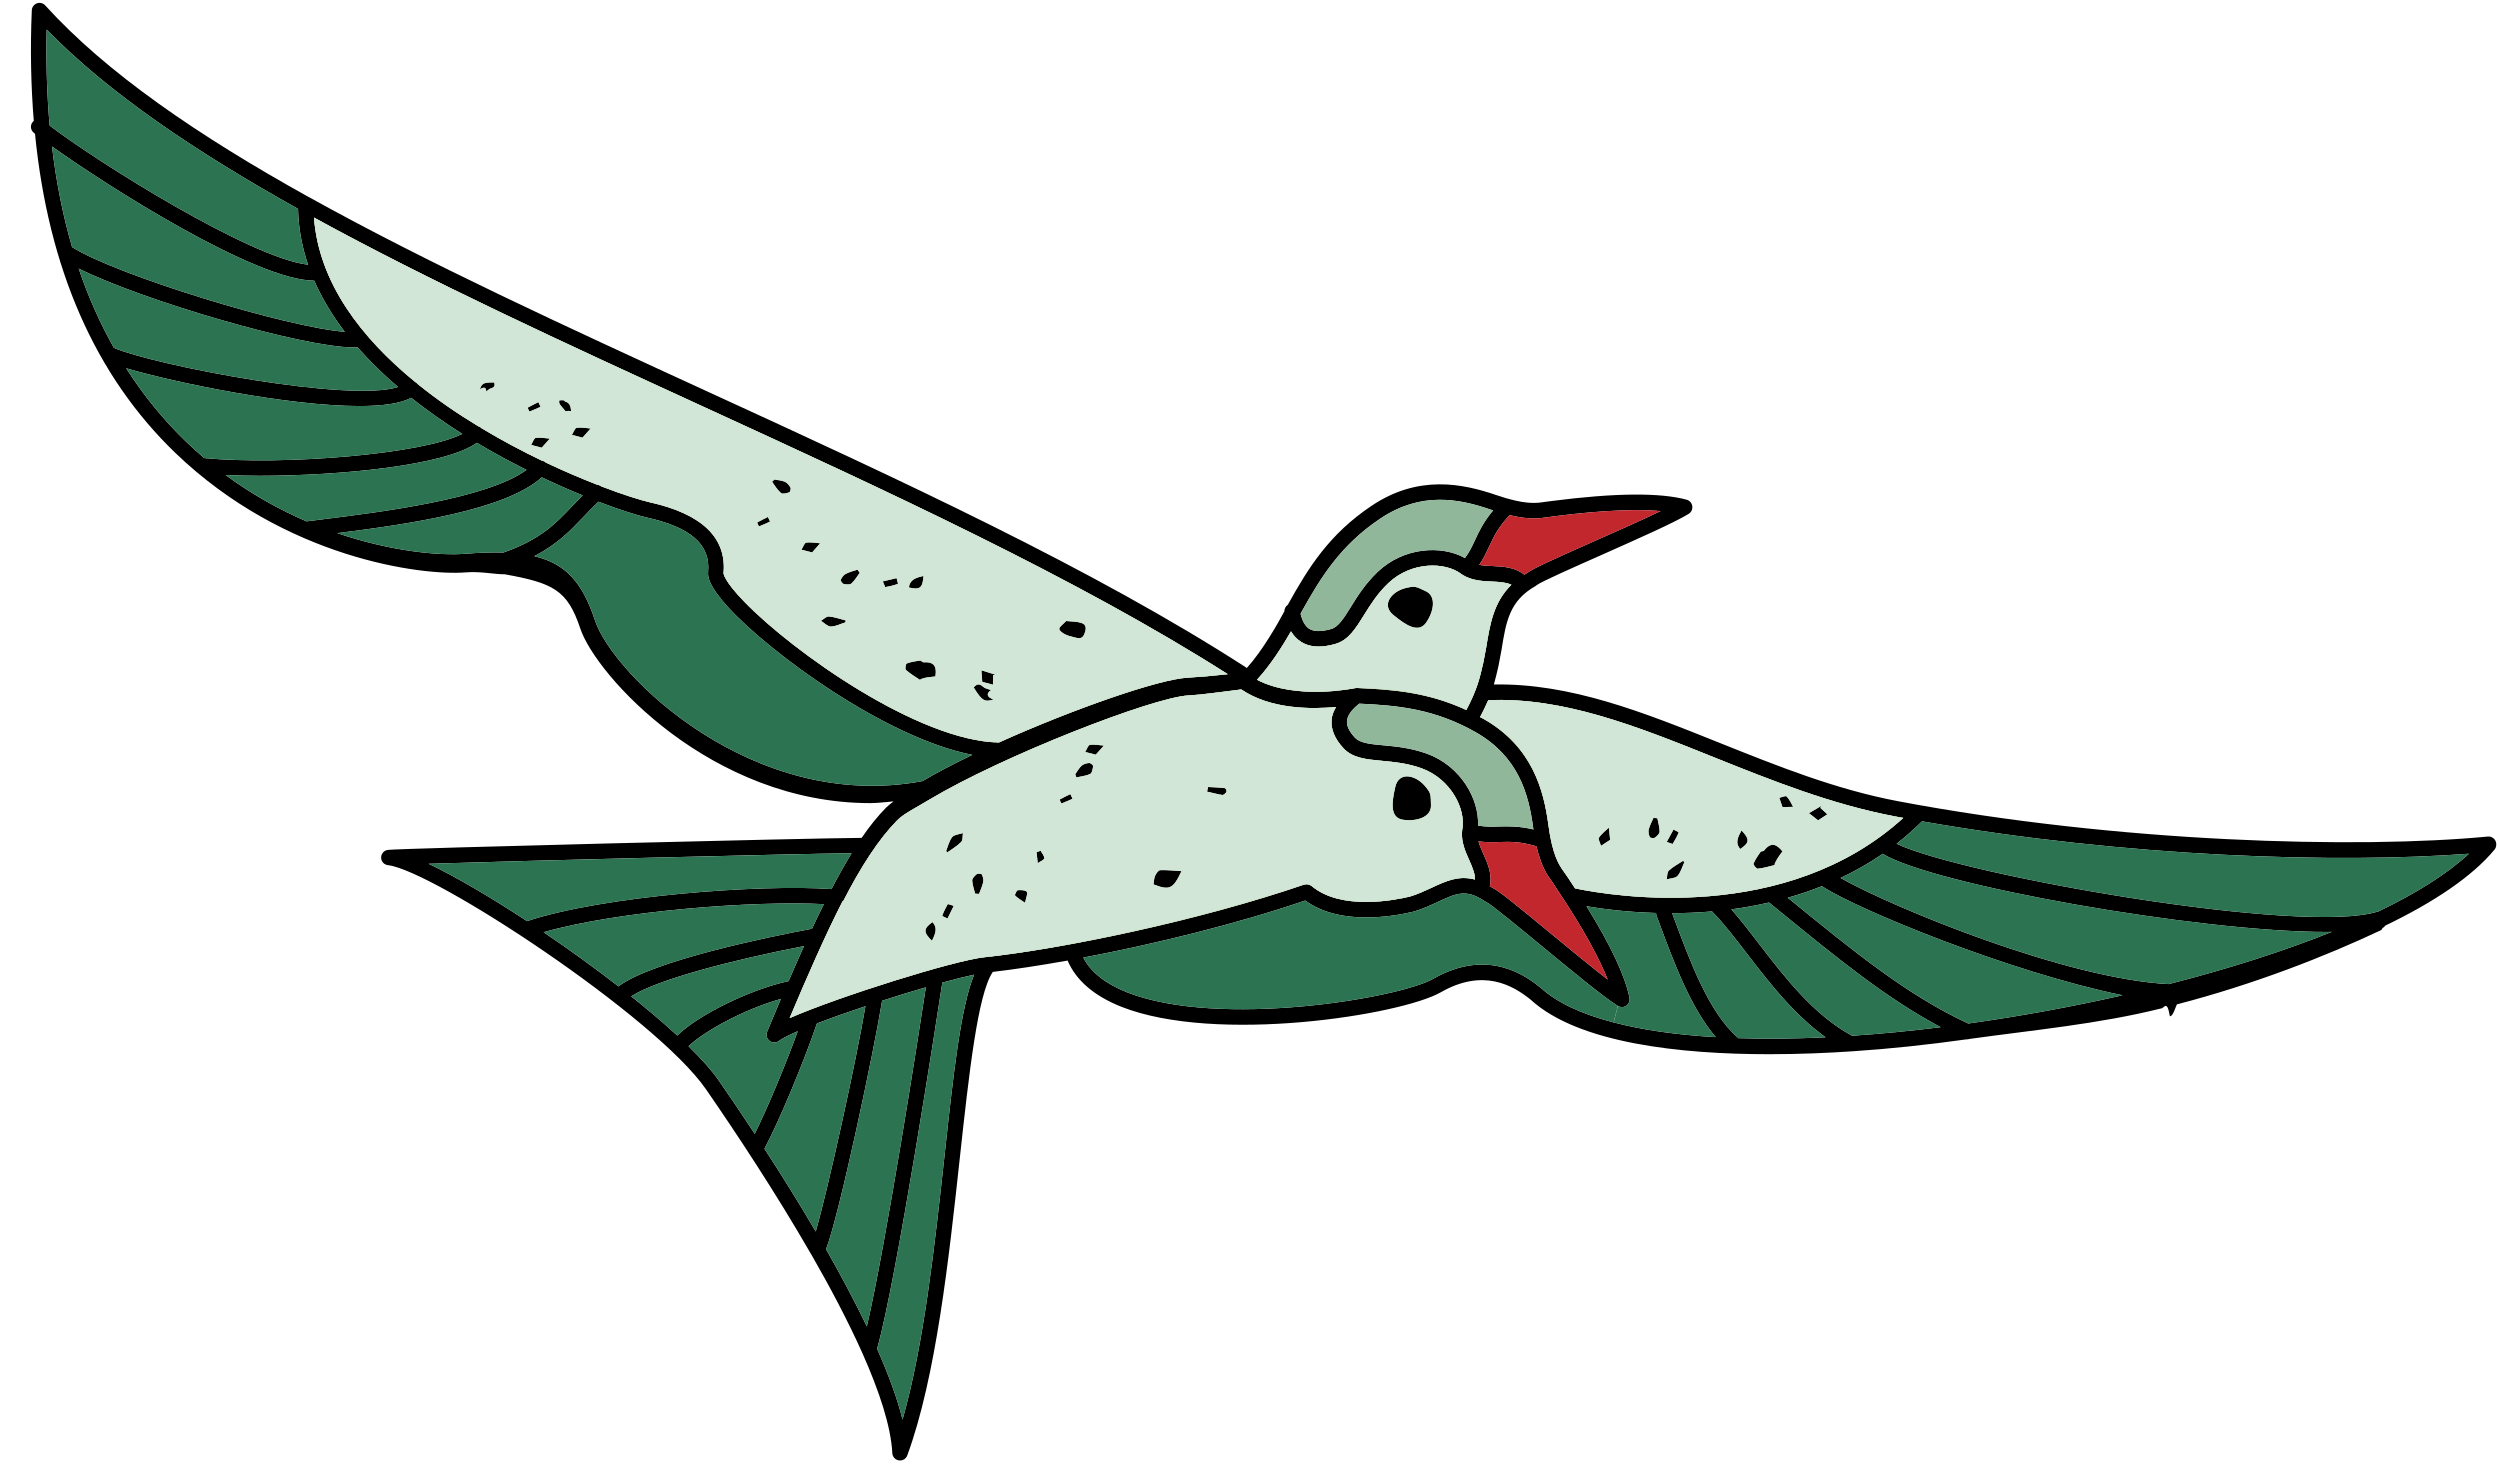 <svg width="561" height="329" viewBox="0 0 561 329" fill="none" xmlns="http://www.w3.org/2000/svg">
<path d="M69.137 59.405C67.776 55.42 66.979 51.239 66.882 46.865C43.881 34.033 24.303 20.832 10.479 6.639C10.304 14.144 10.538 21.318 11.14 28.181C21.503 36.133 56.052 57.889 69.137 59.405ZM77.361 74.454C74.6 70.838 72.286 67.007 70.517 62.983C57.452 62.944 24.341 41.927 11.665 32.867C12.618 40.877 14.115 48.401 16.175 55.459C26.306 61.836 64.587 73.501 77.361 74.454ZM25.567 78.07C34.86 82.017 78.508 90.396 89.318 86.838C86.052 84.059 82.98 81.083 80.219 77.915C79.908 77.934 79.577 77.953 79.227 77.953C68.184 77.953 32.332 67.571 17.653 60.261C19.792 66.619 22.455 72.548 25.567 78.07ZM103.725 97.357C99.817 94.888 95.947 92.185 92.273 89.269C89.843 90.572 85.741 91.116 80.647 91.116C64.704 91.116 39.39 85.886 28.308 82.639C32.176 88.685 36.648 94.207 41.762 99.126C43.103 100.429 44.465 101.634 45.845 102.801C63.868 104.473 94.937 101.887 103.725 97.357ZM118.151 105.445C114.535 103.637 110.782 101.615 107.01 99.36C99.972 104.473 76.156 106.767 58.249 106.767C55.547 106.767 52.98 106.708 50.627 106.592C56.655 111.044 62.837 114.427 68.787 116.993L72.17 116.566C85.429 114.913 109.247 111.939 118.151 105.445ZM128.436 113.552C129.175 112.775 129.933 111.977 130.749 111.161C127.911 110.014 124.82 108.653 121.573 107.117C113.407 114.486 91.69 117.616 75.689 119.638C88.307 123.935 99.156 124.674 104.191 124.284C107.477 124.012 110.374 123.915 112.96 123.993C121.32 121.038 124.625 117.557 128.436 113.552ZM179.025 231.392C177.023 232.267 175.545 233.006 174.806 233.57C174.495 233.823 174.126 233.939 173.756 233.939C173.367 233.939 172.998 233.803 172.687 233.57C172.064 233.084 171.831 232.248 172.143 231.528C173.192 229.021 174.223 226.571 175.234 224.16C166.796 226.532 157.813 231.548 154.508 234.776C157.405 237.614 159.757 240.238 161.313 242.494C163.782 246.052 166.504 250.096 169.362 254.432C172.162 248.812 176.206 239.15 179.025 231.392ZM176.964 220.155C178.131 217.472 179.278 214.827 180.425 212.3C164.171 215.45 147.373 219.863 141.637 223.577C145.428 226.59 148.928 229.565 151.981 232.384C156.588 227.815 168.157 222.079 176.964 220.155ZM182.213 208.412C183.088 206.506 183.983 204.679 184.877 202.89C169.44 202.073 138.818 204.367 121.981 209.19C127.678 213.039 133.432 217.2 138.779 221.341C146.478 215.547 172.667 210.2 182.213 208.412ZM186.588 199.507C188.085 196.61 189.602 193.927 191.099 191.458C177.159 191.633 118.657 193.13 96.181 193.83C102.208 196.707 110.063 201.315 118.267 206.701C135.241 201.043 170.626 198.379 186.588 199.507ZM183.049 276.363C185.83 266.797 192.129 238.081 194.209 225.793C190.282 227.095 186.51 228.437 183.321 229.662C180.25 238.664 174.709 251.846 171.54 257.776C175.35 263.628 179.278 269.927 183.049 276.363ZM194.52 297.652C198.759 279.512 206.088 232.52 207.761 221.555C204.65 222.449 201.287 223.48 197.942 224.568C196.29 234.97 188.319 272.805 185.363 280.329C188.688 286.161 191.798 292.013 194.52 297.652ZM207.003 175.282C210.21 173.376 214.041 171.393 218.182 169.391C198.778 165.58 172.784 146.546 163.354 136.222C159.136 131.595 158.785 129.495 158.902 128.329C159.466 122.204 155.052 118.316 145 116.1C143.115 115.672 139.284 114.486 134.288 112.58C133.102 113.727 131.994 114.855 130.964 115.944C127.97 119.094 125.092 122.107 119.901 124.81C127.036 126.482 130.749 130.856 133.51 139.216C137.516 151.329 168.973 182.437 207.003 175.282ZM211.96 259.292C213.943 241.056 215.577 226.066 218.59 218.716C216.685 219.124 214.235 219.727 211.455 220.504C210.269 228.223 201.111 287.775 196.815 302.668C199.342 308.365 201.364 313.789 202.531 318.572C207.333 301.754 209.764 279.357 211.96 259.292ZM266.554 152.068C269.023 151.932 272.037 151.679 275.517 151.29C241.746 129.806 198.934 110.13 157.463 91.096C126.531 76.904 96.453 63.08 70.459 48.829C71.547 63.488 81.113 75.854 93.148 85.691C93.284 85.789 93.44 85.867 93.576 86.002C93.595 86.022 93.595 86.061 93.615 86.08C97.95 89.6 102.597 92.788 107.282 95.627C107.535 95.704 107.788 95.821 108.002 96.015C108.021 96.035 108.041 96.074 108.06 96.093C112.629 98.834 117.218 101.265 121.553 103.345C121.884 103.403 122.195 103.52 122.448 103.754C122.448 103.754 122.467 103.773 122.467 103.793C126.647 105.776 130.574 107.428 134.016 108.77C134.346 108.789 134.658 108.945 134.93 109.139C139.985 111.083 143.873 112.269 145.759 112.697C157.502 115.302 163.102 120.649 162.363 128.64C162.363 128.64 162.363 130.234 167.01 135.017C177.917 146.293 206.205 166.319 224.151 166.61C240.812 159.106 260.138 152.379 266.554 152.068ZM330.986 197.368C331.006 196.163 330.5 194.841 329.723 193.091C328.828 191.127 327.837 188.892 328.089 186.442C328.089 186.403 328.109 186.383 328.109 186.364V186.267C329.061 181.6 325.543 174.776 318.991 172.405C315.782 171.257 312.769 170.985 310.125 170.732C306.586 170.402 303.514 170.13 301.453 167.893C299.49 165.755 298.595 163.616 298.809 161.478C298.887 160.486 299.257 159.592 299.801 158.659C294.24 159.164 285.16 159.203 278.531 154.712C273.845 155.276 269.859 155.898 266.729 156.053C262.724 156.248 252.244 159.67 240.735 164.239C229.244 168.808 216.704 174.563 208.577 179.423C205.369 181.367 202.822 182.573 201.326 184.089C197.242 188.23 193.218 194.394 189.155 202.345C189.135 202.345 189.135 202.171 189.116 202.171C185.227 209.772 181.3 218.736 177.197 228.457C188.299 223.596 214.099 215.527 220.884 214.808C238.072 212.981 269.063 206.642 292.646 198.496C292.705 198.476 292.763 198.476 292.821 198.476C292.957 198.438 293.074 198.418 293.19 198.418C293.307 198.418 293.405 198.438 293.521 198.457C293.618 198.476 293.735 198.496 293.832 198.535C293.949 198.593 294.046 198.651 294.143 198.71C294.201 198.749 294.28 198.768 294.318 198.807C300.909 204.367 312.885 202.035 316.405 201.179C318.213 200.634 319.807 199.877 321.362 199.157C324.395 197.738 327.312 196.377 330.986 197.368ZM335.069 114.525C334.895 114.466 334.758 114.447 334.603 114.388C327.448 111.919 318.912 110.228 309.736 116.372C300.831 122.34 296.437 129.456 291.985 137.447C291.985 137.486 291.927 137.602 291.849 137.758C292.257 139.391 292.899 140.539 293.793 141.102C294.882 141.763 296.476 141.783 298.693 141.16C300.326 140.694 301.57 138.71 303.126 136.203C304.564 133.869 306.353 130.992 309.153 128.329C315.005 122.749 323.52 122.301 328.731 125.218C329.742 123.896 330.325 122.632 330.986 121.213C331.881 119.268 332.892 117.11 335.069 114.525ZM339.152 131.226C338.083 130.72 336.702 130.584 334.855 130.506C332.697 130.409 330.267 130.312 328.168 128.989L328.109 128.931C328.089 128.912 328.05 128.912 328.031 128.892C324.279 125.957 316.599 126.034 311.544 130.856C309.075 133.189 307.48 135.775 306.081 138.03C304.195 141.063 302.581 143.669 299.645 144.505C298.265 144.893 297.02 145.088 295.893 145.088C294.376 145.088 293.074 144.738 291.966 144.038C291.052 143.474 290.313 142.677 289.691 141.686C287.844 144.913 285.044 149.346 282.069 152.534C290.916 157.161 303.903 154.459 304.039 154.421C304.195 154.401 304.35 154.381 304.486 154.381C312.847 154.751 320.585 155.412 329.042 159.319C331.472 154.712 332.055 152.204 332.872 148.607L333.494 145.301C334.35 140.091 335.147 135.133 339.152 131.226ZM344.11 186.131C344.09 185.956 344.051 185.82 344.032 185.664C343.041 178.16 340.727 169.76 331.122 164.297C322.024 159.145 313.877 158.29 305.012 157.9C303.32 159.242 302.387 160.525 302.27 161.73C302.154 162.858 302.736 164.103 304.02 165.502C305.186 166.766 307.5 166.98 310.436 167.252C313.158 167.505 316.56 167.816 320.176 169.119C327.778 171.879 331.939 179.287 331.667 185.256C333.3 185.547 334.719 185.528 336.314 185.469C338.433 185.411 340.824 185.353 344.11 186.131ZM360.772 219.824C359.022 215.391 355.601 208.781 349.067 199.041L348.523 198.204C348.387 198.01 348.251 197.815 348.095 197.582C347.143 196.26 345.821 194.355 344.79 189.922C341.155 188.814 338.744 188.872 336.411 188.95C334.953 188.989 333.475 189.047 331.764 188.794C332.017 189.728 332.445 190.68 332.892 191.672C333.864 193.849 334.913 196.26 334.311 198.885C334.544 199.021 334.758 199.099 334.972 199.254C336.411 199.954 339.93 202.812 348.095 209.559C352.47 213.156 357.233 217.083 360.772 219.824ZM372.652 114.68C367.908 114.271 360.461 114.369 348.815 115.846L347.843 115.982C347.61 116.002 347.357 116.041 347.104 116.08C345.471 116.333 343.177 116.663 338.763 115.594C336.139 118.374 335.128 120.551 334.156 122.671C333.533 123.993 332.911 125.334 331.939 126.754C332.872 126.948 333.922 126.987 335.011 127.026C337.363 127.142 339.988 127.278 342.068 128.97C342.282 128.834 342.496 128.679 342.71 128.562C343.974 127.59 348.115 125.723 357.778 121.426C362.969 119.132 368.627 116.624 372.652 114.68ZM385.017 232.734C379.398 226.163 375.665 216.111 372.049 206.35L371.699 205.398C371.641 205.223 371.621 205.048 371.621 204.873C365.127 204.679 359.683 203.998 356.009 203.356C361.414 212.086 364.68 219.008 365.652 223.907C365.789 224.588 365.516 225.288 364.952 225.676C364.641 225.89 364.311 225.987 363.96 225.987C363.63 225.987 363.319 225.91 363.047 225.735C359.975 223.849 352.82 217.938 345.899 212.242C340.863 208.081 334.583 202.909 333.494 202.404C333.358 202.345 333.281 202.307 333.164 202.229C329.003 199.429 326.806 200.46 322.821 202.307C321.246 203.046 319.457 203.882 317.318 204.543C312.38 205.729 300.559 207.731 292.899 202.073C277.384 207.381 258.875 211.892 243.088 214.886C244.76 218.133 248.045 220.758 252.925 222.682C273.553 230.809 313.955 224.004 321.596 219.649C334.214 212.436 342.866 219.377 345.724 221.652C349.301 224.937 354.842 227.543 362.094 229.429C368.491 231.12 376.19 232.228 385.017 232.734ZM409.67 232.773C402.573 227.679 397.012 220.504 392.035 214.011C389.294 210.453 386.708 207.089 384.181 204.523C381.07 204.795 378.076 204.912 375.237 204.912L375.315 205.145C379.32 215.994 383.481 227.213 390.013 232.89C390.033 232.909 390.052 232.948 390.072 232.967C396.157 233.162 402.709 233.103 409.67 232.773ZM415.619 232.423C422.054 231.995 428.704 231.354 435.489 230.498C423.396 224.082 412.43 215.139 398.995 204.173L396.973 202.52C394.115 203.182 391.277 203.687 388.517 204.056C390.577 206.389 392.638 209.092 394.796 211.892C400.532 219.357 407.025 227.795 415.619 232.423ZM427.09 183.545C426.487 183.428 425.884 183.331 425.281 183.214C410.933 180.512 397.635 175.165 384.744 169.994C367.344 162.995 350.857 156.404 333.961 157.123C333.475 158.25 332.892 159.495 332.134 160.914C332.386 161.05 332.6 161.148 332.853 161.284C343.838 167.524 346.443 177.343 347.474 185.197C348.387 192.002 349.904 194.161 350.914 195.58C351.109 195.832 351.284 196.085 351.44 196.338L351.965 197.096C352.47 197.874 352.937 198.593 353.442 199.351C362.23 201.179 400.804 207.44 427.09 183.545ZM441.672 229.681C453.181 228.068 464.905 225.93 476.299 223.344C451.043 218.152 416.727 204.076 408.892 198.885C408.872 198.866 408.872 198.846 408.853 198.846C406.306 199.857 403.74 200.732 401.173 201.451L401.193 201.471C416.163 213.68 428.023 223.344 441.672 229.681ZM523.252 209.111C522.863 209.111 522.474 209.131 522.047 209.131C493.233 209.131 433.662 198.515 422.482 191.594C419.391 193.713 416.222 195.502 413.013 197.019C425.165 203.862 463.817 219.688 486.661 220.835C499.882 217.452 512.383 213.486 523.252 209.111ZM533.692 204.543C542.169 200.46 549.168 196.105 554.009 191.575C524.554 193.81 477.232 192.352 431.309 184.303C429.462 186.111 427.557 187.803 425.593 189.338C440.291 196.396 516.952 209.947 533.595 204.543H533.692ZM559.959 188.639C560.289 189.261 560.212 190.116 559.765 190.661C554.826 196.629 546.233 202.423 535.286 207.692C535.111 207.848 534.898 208.159 534.665 208.236C534.567 208.256 534.47 208.664 534.354 208.703C521.541 214.75 505.598 220.932 488.489 225.385C488.178 226.007 487.633 228.029 486.992 228.029H486.914C486.272 224.14 485.592 226.376 484.931 226.299C470.932 229.798 456.254 231.14 441.924 233.142C441.749 233.201 441.575 233.239 441.4 233.239C441.4 233.239 441.38 233.22 441.361 233.22C432.631 234.445 424.037 235.359 415.814 235.903C410.408 236.272 403.915 236.564 396.993 236.564C377.278 236.564 354.201 234.173 343.449 224.296C339.405 221.049 332.775 217.258 323.326 222.663C314.383 227.776 272.951 234.328 251.662 225.93C245.518 223.499 241.474 219.999 239.568 215.547C233.288 216.674 227.592 217.53 222.789 218.094C219.407 223.013 217.463 240.822 215.401 259.681C212.894 282.779 210.036 308.987 203.6 326.582C203.347 327.282 202.706 327.73 201.967 327.73C201.889 327.73 201.811 327.73 201.714 327.71C200.898 327.594 200.275 326.913 200.236 326.077C199.925 320.069 197.339 312.234 193.509 303.621C193.471 303.543 193.432 303.485 193.412 303.407C190.263 296.388 186.277 288.845 181.98 281.359C181.941 281.32 181.922 281.262 181.883 281.223C174.067 267.653 165.221 254.276 158.455 244.477C147.217 228.165 97.25 195.346 87.063 194.141C86.188 194.043 85.526 193.325 85.526 192.45C85.526 191.555 86.168 190.836 87.043 190.719C89.571 190.369 182.136 188.075 193.354 188.017C195.162 185.372 196.99 183.098 198.856 181.212C199.323 180.745 199.887 180.337 200.508 179.831C198.759 179.968 197.009 180.22 195.298 180.22C159.602 180.24 133.666 151.484 130.205 141.005C128.766 136.689 127.231 134.123 124.703 132.431C122.175 130.72 118.657 129.845 113.29 128.873H113.271C110.782 128.873 107.866 128.173 104.464 128.445C94.723 129.223 63.965 125.334 39.351 101.634C21.367 84.331 10.849 60.3 7.855 30.028C7.777 29.95 7.66 29.853 7.582 29.795C6.824 29.172 6.726 28.084 7.349 27.345C7.407 27.267 7.504 27.209 7.582 27.151C6.941 19.277 6.766 11.013 7.135 2.323C7.154 1.623 7.621 1 8.282 0.748C8.943 0.515 9.682 0.69 10.148 1.214C23.914 16.399 44.581 30.494 69.214 44.182C69.292 44.221 69.331 44.26 69.409 44.279C95.889 58.997 126.939 73.248 158.902 87.928C201.481 107.467 245.44 127.668 279.795 149.89C283.372 145.924 286.794 139.839 288.213 137.175C288.233 136.591 288.485 136.047 288.972 135.736C293.638 127.317 298.285 119.871 307.792 113.494C318.291 106.456 328.245 108.517 335.73 111.083C342.224 113.319 344.829 112.911 346.56 112.639C346.871 112.6 347.182 112.541 347.474 112.522L348.368 112.405C362.425 110.597 372.554 110.52 378.484 112.133C379.165 112.328 379.651 112.891 379.748 113.572C379.845 114.252 379.534 114.933 378.95 115.302C375.898 117.208 367.402 120.96 359.198 124.615C353.228 127.26 345.821 130.545 344.868 131.284C344.771 131.381 344.693 131.439 344.557 131.517C338.725 134.823 337.966 139.449 336.936 145.846L336.275 149.365C335.924 150.862 335.633 152.204 335.225 153.603C352.373 153.273 368.763 159.825 386.047 166.766C398.762 171.86 411.925 177.149 425.923 179.792C475.521 189.164 529.298 190.486 558.248 187.725C558.929 187.647 559.628 188.017 559.959 188.639Z" fill="black"/>
<path d="M554.01 191.574C549.168 196.104 542.169 200.459 533.692 204.542H533.595C516.952 209.947 440.291 196.396 425.593 189.338C427.556 187.802 429.462 186.111 431.309 184.303C477.232 192.352 524.554 193.81 554.01 191.574Z" fill="#2C7351"/>
<path d="M522.047 209.13C522.474 209.13 522.863 209.111 523.252 209.111C512.384 213.486 499.882 217.452 486.661 220.835C463.817 219.688 425.166 203.862 413.014 197.018C416.222 195.501 419.391 193.713 422.482 191.594C433.662 198.515 493.233 209.13 522.047 209.13Z" fill="#2C7351"/>
<path d="M476.298 223.342C464.905 225.928 453.182 228.067 441.671 229.681C428.023 223.342 416.163 213.68 401.192 201.47L401.173 201.45C403.739 200.731 406.306 199.856 408.853 198.845C408.873 198.845 408.873 198.864 408.891 198.884C416.727 204.075 451.043 218.151 476.298 223.342Z" fill="#2C7351"/>
<path d="M354.784 170.986C354.881 170.733 354.454 170.111 354.162 170.033C353.598 169.897 352.859 169.878 352.374 170.091C351.635 170.422 351.051 171.005 350.41 171.491C350.429 171.744 350.429 171.977 350.429 172.23C351.499 172.327 352.607 172.6 353.637 172.444C354.104 172.385 354.551 171.53 354.784 170.986ZM361.317 188.464C361.2 187.356 361.123 186.539 361.025 185.723C360.267 186.462 359.373 187.084 358.809 187.959C358.575 188.289 359.081 189.184 359.276 189.806C359.917 189.378 360.578 188.95 361.317 188.464ZM372.419 186.637C372.419 185.626 372.108 184.634 371.913 183.623C371.621 183.604 371.33 183.565 371.038 183.526C370.669 184.401 370.183 185.256 369.969 186.151C369.833 186.695 369.989 187.337 370.222 187.862C370.28 188.037 371.116 188.134 371.349 187.978C371.816 187.629 372.419 187.065 372.419 186.637ZM375.335 189.397C375.841 188.561 376.346 187.706 376.696 186.811C376.696 186.695 375.938 186.384 375.529 186.151C375.063 187.006 374.596 187.862 374.013 188.931C374.674 189.164 375.277 189.397 375.335 189.397ZM377.96 193.5C377.882 193.383 377.804 193.266 377.707 193.15C376.618 193.869 375.413 194.492 374.499 195.347C374.052 195.755 374.149 196.65 374.013 197.33C374.849 197.096 375.996 197.078 376.444 196.552C377.182 195.697 377.473 194.53 377.96 193.5ZM390.5 190.525C392.6 189.125 392.697 188.328 390.792 186.345C389.936 187.92 389.333 189.184 390.5 190.525ZM400.046 191.128L400.007 191.031C400.007 191.031 400.007 191.05 399.988 191.05C398.782 189.553 397.499 188.776 395.866 190.856C395.711 191.07 395.185 190.972 395.049 191.186C394.466 192.003 393.883 192.878 393.494 193.811C393.416 194.044 394.116 194.977 394.447 194.938C395.711 194.822 396.974 194.433 398.218 194.122C398.258 194.122 398.218 193.889 398.258 193.792C398.452 193.403 398.627 192.994 398.86 192.645C399.21 192.08 399.599 191.575 399.988 191.05C400.007 191.07 400.027 191.108 400.046 191.128ZM402.379 181.057C401.912 180.26 401.563 179.365 400.921 178.724C400.688 178.491 399.832 178.918 399.269 179.035C399.482 179.696 399.716 180.357 399.988 181.115C400.96 181.095 401.679 181.076 402.379 181.057ZM410.059 182.729C409.554 182.262 409.009 181.776 408.484 181.29C408.582 181.115 408.679 180.959 408.776 180.804C407.882 181.329 406.987 181.854 405.918 182.476C406.754 183.137 407.356 183.604 407.979 184.09C408.795 183.545 409.476 183.098 410.059 182.729ZM425.282 183.215C425.885 183.332 426.488 183.429 427.09 183.545C400.804 207.44 362.231 201.18 353.443 199.352C352.937 198.594 352.471 197.874 351.965 197.096L351.44 196.339C351.284 196.085 351.11 195.833 350.915 195.58C349.904 194.161 348.388 192.003 347.474 185.198C346.443 177.344 343.839 167.525 332.853 161.284C332.601 161.148 332.387 161.05 332.134 160.914C332.892 159.495 333.476 158.251 333.962 157.123C350.857 156.404 367.344 162.995 384.745 169.994C397.635 175.166 410.934 180.512 425.282 183.215Z" fill="#B3D195"/>
<path d="M435.489 230.497C428.703 231.352 422.054 231.994 415.619 232.422C407.025 227.794 400.531 219.356 394.796 211.89C392.638 209.091 390.577 206.389 388.516 204.055C391.277 203.686 394.115 203.18 396.973 202.52L398.995 204.172C412.43 215.137 423.396 224.081 435.489 230.497Z" fill="#2C7351"/>
<path d="M408.484 181.289C409.009 181.775 409.554 182.261 410.059 182.728C409.476 183.097 408.796 183.544 407.979 184.088C407.357 183.603 406.754 183.136 405.918 182.475C406.987 181.853 407.881 181.328 408.776 180.803C408.679 180.958 408.581 181.114 408.484 181.289Z" fill="black"/>
<path d="M400.92 178.722C401.563 179.364 401.912 180.258 402.379 181.055C401.679 181.075 400.96 181.094 399.987 181.113C399.715 180.355 399.482 179.694 399.268 179.033C399.832 178.917 400.688 178.489 400.92 178.722Z" fill="black"/>
<path d="M392.036 214.011C397.013 220.505 402.573 227.678 409.67 232.773C402.709 233.103 396.157 233.161 390.072 232.967C390.053 232.948 390.033 232.909 390.014 232.889C383.481 227.212 379.321 215.994 375.315 205.145L375.237 204.912C378.076 204.912 381.071 204.795 384.181 204.522C386.708 207.089 389.294 210.453 392.036 214.011Z" fill="#2C7351"/>
<path d="M400.007 191.03L400.046 191.128C400.027 191.108 400.007 191.07 399.987 191.05C400.007 191.05 400.007 191.03 400.007 191.03Z" fill="black"/>
<path d="M399.987 191.049C399.599 191.574 399.209 192.08 398.86 192.643C398.626 192.993 398.452 193.402 398.257 193.79C398.218 193.887 398.257 194.121 398.218 194.121C396.974 194.432 395.71 194.821 394.446 194.938C394.116 194.977 393.416 194.043 393.493 193.81C393.883 192.876 394.466 192.001 395.049 191.185C395.185 190.971 395.71 191.068 395.866 190.854C397.498 188.774 398.782 189.552 399.987 191.049Z" fill="black"/>
<path d="M390.791 186.344C392.697 188.327 392.599 189.124 390.499 190.524C389.333 189.182 389.935 187.919 390.791 186.344Z" fill="black"/>
<path d="M372.05 206.351C375.666 216.111 379.399 226.162 385.018 232.734C376.191 232.228 368.492 231.12 362.096 229.429L363.048 225.734C363.32 225.909 363.631 225.988 363.962 225.988C364.312 225.988 364.642 225.89 364.954 225.676C365.517 225.288 365.79 224.587 365.653 223.907C364.682 219.007 361.415 212.086 356.01 203.356C359.684 203.998 365.128 204.679 371.622 204.873C371.622 205.048 371.642 205.223 371.7 205.398L372.05 206.351Z" fill="#2C7351"/>
<path d="M377.707 193.149C377.804 193.266 377.882 193.382 377.959 193.5C377.474 194.53 377.182 195.696 376.443 196.552C375.996 197.077 374.849 197.096 374.013 197.33C374.149 196.649 374.052 195.755 374.498 195.347C375.412 194.491 376.618 193.869 377.707 193.149Z" fill="black"/>
<path d="M376.695 186.811C376.345 187.705 375.84 188.561 375.334 189.397C375.276 189.397 374.673 189.164 374.012 188.931C374.595 187.861 375.061 187.006 375.528 186.15C375.936 186.384 376.695 186.695 376.695 186.811Z" fill="black"/>
<path d="M371.913 183.622C372.107 184.633 372.418 185.625 372.418 186.636C372.418 187.064 371.816 187.628 371.349 187.978C371.116 188.133 370.279 188.036 370.221 187.861C369.988 187.336 369.833 186.695 369.969 186.15C370.182 185.256 370.669 184.4 371.038 183.525C371.329 183.564 371.621 183.603 371.913 183.622Z" fill="black"/>
<path d="M348.815 115.846C360.462 114.368 367.907 114.271 372.652 114.68C368.627 116.624 362.969 119.132 357.778 121.426C348.116 125.723 343.974 127.59 342.711 128.562C342.497 128.678 342.283 128.834 342.069 128.97C339.989 127.278 337.364 127.142 335.012 127.026C333.922 126.987 332.872 126.948 331.939 126.754C332.911 125.334 333.534 123.993 334.156 122.67C335.128 120.551 336.139 118.374 338.764 115.594C343.177 116.663 345.471 116.333 347.105 116.079C347.357 116.041 347.61 116.002 347.843 115.982L348.815 115.846Z" fill="#C1272D"/>
<path d="M363.047 225.735L362.095 229.428C354.842 227.542 349.301 224.938 345.724 221.652C342.866 219.377 334.214 212.436 321.596 219.649C313.955 224.004 273.554 230.809 252.926 222.682C248.045 220.757 244.76 218.132 243.088 214.886C258.875 211.892 277.384 207.381 292.899 202.073C300.559 207.731 312.38 205.728 317.319 204.542C319.457 203.881 321.246 203.046 322.821 202.307C326.806 200.46 329.004 199.429 333.164 202.228C333.281 202.307 333.359 202.346 333.495 202.404C334.583 202.91 340.863 208.081 345.899 212.241C352.821 217.939 359.976 223.849 363.047 225.735Z" fill="#2C7351"/>
<path d="M361.025 185.722C361.122 186.539 361.2 187.355 361.316 188.464C360.577 188.949 359.917 189.377 359.275 189.804C359.081 189.183 358.575 188.288 358.809 187.958C359.372 187.083 360.266 186.461 361.025 185.722Z" fill="black"/>
<path d="M349.067 199.04C355.6 208.781 359.022 215.391 360.772 219.824C357.233 217.082 352.47 213.155 348.095 209.558C339.93 202.812 336.411 199.954 334.972 199.254C334.758 199.098 334.544 199.02 334.31 198.884C334.913 196.259 333.863 193.849 332.891 191.671C332.444 190.679 332.016 189.727 331.764 188.794C333.475 189.047 334.952 188.988 336.411 188.95C338.743 188.871 341.154 188.813 344.79 189.922C345.821 194.354 347.142 196.259 348.095 197.582C348.251 197.815 348.387 198.009 348.523 198.204L349.067 199.04Z" fill="#C1272D"/>
<path fill-rule="evenodd" clip-rule="evenodd" d="M427.093 183.542C400.806 207.437 362.233 201.178 353.446 199.352C352.938 198.593 352.473 197.871 351.965 197.096L351.442 196.337C351.285 196.086 351.107 195.835 350.919 195.579C349.883 194.181 348.391 191.999 347.475 185.196C346.444 177.341 343.911 167.398 332.854 161.28C332.603 161.144 332.388 161.05 332.137 160.914C332.896 159.496 333.476 158.25 333.963 157.12C350.861 156.403 367.345 162.992 384.746 169.994C397.635 175.164 410.943 180.47 425.282 183.213C425.889 183.328 426.491 183.427 427.093 183.542ZM350.432 172.228C351.499 172.328 352.609 172.6 353.64 172.443C352.609 172.584 351.499 172.328 350.432 172.228ZM361.317 188.462C361.202 187.357 361.123 186.536 361.029 185.719C360.27 186.462 359.396 187.096 358.81 187.959C358.585 188.294 359.082 189.184 359.276 189.806C359.92 189.377 360.579 188.948 361.317 188.462ZM372.422 186.635C372.422 185.625 372.108 184.631 371.914 183.621C371.626 183.6 371.333 183.563 371.04 183.527C370.669 184.401 370.187 185.254 369.973 186.148C369.836 186.693 369.988 187.336 370.224 187.86C370.281 188.038 371.124 188.137 371.349 187.975C371.825 187.64 372.422 187.064 372.422 186.635ZM410.059 182.726C409.556 182.26 409.012 181.774 408.484 181.287C408.583 181.114 408.682 180.957 408.777 180.8C407.882 181.329 406.987 181.852 405.919 182.475C406.757 183.134 407.358 183.6 407.981 184.087C408.797 183.542 409.478 183.098 410.059 182.726ZM375.337 189.398C375.844 188.561 376.347 187.703 376.697 186.808C376.697 186.693 375.938 186.384 375.53 186.148C375.064 187.007 374.599 187.86 374.013 188.927C374.677 189.163 375.279 189.398 375.337 189.398ZM402.382 181.057C401.916 180.256 401.565 179.366 400.922 178.723C400.691 178.487 399.833 178.916 399.273 179.031C399.483 179.696 399.718 180.355 399.99 181.114C400.963 181.093 401.68 181.078 402.382 181.057ZM377.964 193.501C377.885 193.381 377.807 193.266 377.707 193.15C376.619 193.867 375.42 194.495 374.499 195.348C374.054 195.757 374.154 196.646 374.013 197.327C374.85 197.096 375.996 197.075 376.446 196.552C377.184 195.694 377.477 194.527 377.964 193.501ZM390.502 190.523C392.601 189.126 392.7 188.325 390.795 186.342C389.937 187.917 389.335 189.184 390.502 190.523ZM399.99 191.047C398.786 189.55 397.462 188.744 395.866 190.853C395.709 191.062 395.191 190.973 395.05 191.183C394.49 192.015 393.852 192.863 393.496 193.81C393.412 194.04 394.118 194.972 394.448 194.935C395.709 194.804 396.976 194.433 398.221 194.119C398.258 194.119 398.216 193.888 398.258 193.789C398.441 193.396 398.635 192.999 398.865 192.643C399.221 192.083 399.603 191.575 399.99 191.047ZM399.99 191.047C400.011 191.068 400.027 191.104 400.048 191.125L400.011 191.031C400.011 191.031 400.011 191.047 399.99 191.047Z" fill="#D2E6D7"/>
<path d="M344.032 185.663C344.051 185.819 344.09 185.955 344.109 186.13C340.823 185.352 338.432 185.411 336.313 185.469C334.719 185.527 333.299 185.547 331.666 185.255C331.939 179.286 327.778 171.878 320.176 169.118C316.56 167.815 313.157 167.504 310.435 167.251C307.499 166.979 305.186 166.765 304.019 165.501C302.736 164.102 302.153 162.857 302.269 161.729C302.386 160.524 303.32 159.241 305.011 157.899C313.877 158.288 322.023 159.144 331.122 164.296C340.726 169.759 343.04 178.158 344.032 185.663Z" fill="#91B79B"/>
<path d="M320.021 139.722C321.732 137.291 322.374 133.83 319.982 132.683C317.591 131.556 317.532 131.459 315.413 131.964C312.38 132.683 309.833 135.658 312.653 137.991C315.472 140.305 318.31 142.171 320.021 139.722ZM334.855 130.506C336.702 130.584 338.083 130.72 339.152 131.225C335.147 135.133 334.35 140.091 333.495 145.301L332.872 148.607C332.056 152.204 331.473 154.711 329.042 159.319C320.585 155.411 312.847 154.751 304.487 154.381C304.351 154.381 304.195 154.4 304.04 154.42C303.904 154.459 290.916 157.161 282.069 152.534C285.045 149.346 287.844 144.913 289.691 141.685C290.313 142.677 291.052 143.474 291.966 144.038C293.074 144.738 294.376 145.087 295.893 145.087C297.021 145.087 298.265 144.893 299.645 144.505C302.581 143.668 304.195 141.063 306.081 138.03C307.481 135.775 309.075 133.189 311.544 130.856C316.599 126.034 324.279 125.956 328.031 128.892C328.051 128.912 328.09 128.912 328.109 128.931L328.167 128.989C330.267 130.312 332.697 130.409 334.855 130.506Z" fill="#B3D195"/>
<path d="M334.602 114.388C334.758 114.446 334.894 114.465 335.069 114.524C332.891 117.11 331.88 119.268 330.986 121.212C330.325 122.631 329.742 123.895 328.731 125.217C323.52 122.301 315.004 122.748 309.152 128.328C306.353 130.992 304.564 133.869 303.125 136.202C301.57 138.71 300.326 140.693 298.692 141.16C296.476 141.782 294.882 141.763 293.793 141.101C292.899 140.538 292.257 139.391 291.849 137.758C291.926 137.602 291.985 137.485 291.985 137.447C296.437 129.456 300.831 122.339 309.736 116.371C318.913 110.227 327.448 111.918 334.602 114.388Z" fill="#91B79B"/>
<path d="M209.142 211.114C209.92 209.501 210.465 208.198 209.239 206.915C207.198 208.393 207.14 209.209 209.142 211.114ZM212.623 206.118C213.05 205.243 213.478 204.368 214.022 203.279C213.362 203.065 212.759 202.871 212.681 202.871C212.215 203.727 211.748 204.602 211.437 205.495C211.437 205.631 212.215 205.904 212.623 206.118ZM215.675 188.95C216.102 188.503 215.966 187.628 216.083 186.948C215.267 187.22 214.119 187.298 213.692 187.823C212.972 188.717 212.739 189.883 212.312 190.953C212.409 191.069 212.487 191.166 212.564 191.284C213.634 190.525 214.8 189.845 215.675 188.95ZM220.633 197.932C220.75 197.369 220.555 196.727 220.322 196.222C220.225 196.046 219.408 195.988 219.175 196.164C218.727 196.533 218.144 197.116 218.164 197.563C218.203 198.574 218.572 199.546 218.824 200.538L219.699 200.596C220.011 199.721 220.458 198.827 220.633 197.932ZM230.023 202.599C230.256 201.374 230.704 200.479 230.412 200.13C230.101 199.721 229.109 199.702 228.39 199.76C228.176 199.76 227.652 200.79 227.788 200.946C228.273 201.49 228.973 201.86 230.023 202.599ZM234.32 192.605C234.359 192.041 233.814 191.477 233.523 190.914C233.212 191.03 232.901 191.128 232.609 191.225C232.687 192.061 232.784 192.878 232.862 193.694C233.387 193.324 234.301 192.955 234.32 192.605ZM240.677 179.249C240.503 178.898 240.347 178.549 240.192 178.198C239.375 178.587 238.558 178.976 237.781 179.424C237.781 179.521 238.15 180.299 238.189 180.299C239.025 179.987 239.842 179.618 240.677 179.249ZM245.285 171.919C245.305 171.666 244.722 171.199 244.392 171.219C243.827 171.258 243.108 171.452 242.719 171.822C242.116 172.346 241.747 173.085 241.28 173.746C241.358 173.98 241.455 174.213 241.533 174.446C242.583 174.213 243.711 174.116 244.644 173.669C245.072 173.454 245.228 172.521 245.285 171.919ZM245.888 169.352C246.627 168.516 247.172 167.913 247.716 167.311C246.666 167.233 245.597 167 244.566 167.155C244.158 167.214 243.866 168.186 243.517 168.749C244.274 168.944 245.033 169.139 245.888 169.352ZM258.837 198.458C262.453 199.858 263.231 199.527 265.136 195.483C263.425 195.386 261.87 195.21 260.314 195.269C259.945 195.289 259.42 196.046 259.206 196.533C258.934 197.136 258.954 197.816 258.837 198.458ZM275.207 177.693C275.324 177.479 275.052 176.876 274.857 176.857C273.613 176.702 272.349 176.663 271.105 176.604C271.008 176.935 270.93 177.285 270.852 177.635C271.999 177.887 273.127 178.218 274.293 178.393C274.547 178.432 275.071 178.004 275.207 177.693ZM314.831 183.954C317.786 184.401 321.169 183.409 321.111 180.765C321.052 178.121 321.13 178.023 319.731 176.351C317.709 173.96 313.917 173.007 313.101 176.585C312.284 180.143 311.876 183.506 314.831 183.954ZM329.724 193.091C330.501 194.841 331.007 196.164 330.988 197.369C327.313 196.377 324.397 197.738 321.363 199.158C319.808 199.877 318.214 200.635 316.406 201.179C312.887 202.035 300.91 204.368 294.319 198.807C294.281 198.768 294.202 198.749 294.145 198.71C294.047 198.652 293.95 198.594 293.833 198.535C293.736 198.496 293.619 198.477 293.522 198.458C293.406 198.438 293.308 198.419 293.191 198.419C293.075 198.419 292.958 198.438 292.822 198.477C292.764 198.477 292.706 198.477 292.647 198.496C269.064 206.643 238.073 212.981 220.886 214.808C214.1 215.528 188.3 223.597 177.198 228.457C181.301 218.736 185.228 209.773 189.117 202.171C189.136 202.171 189.136 202.346 189.156 202.346C193.219 194.394 197.243 188.231 201.327 184.09C202.823 182.573 205.37 181.368 208.579 179.424C216.705 174.563 229.245 168.808 240.736 164.239C252.246 159.67 262.725 156.248 266.73 156.054C269.86 155.898 273.847 155.276 278.532 154.712C285.162 159.203 294.242 159.164 299.802 158.659C299.258 159.592 298.888 160.487 298.81 161.478C298.596 163.617 299.491 165.755 301.454 167.894C303.515 170.13 306.588 170.402 310.126 170.732C312.77 170.986 315.783 171.258 318.992 172.405C325.544 174.777 329.062 181.601 328.11 186.267V186.364C328.11 186.384 328.09 186.403 328.09 186.442C327.838 188.892 328.829 191.128 329.724 193.091Z" fill="#B3D195"/>
<path d="M321.11 180.765C321.168 183.409 317.785 184.401 314.83 183.953C311.875 183.506 312.284 180.142 313.1 176.585C313.916 173.007 317.708 173.96 319.73 176.351C321.129 178.023 321.051 178.12 321.11 180.765Z" fill="black"/>
<path d="M319.983 132.683C322.374 133.831 321.733 137.292 320.022 139.722C318.311 142.172 315.472 140.305 312.653 137.991C309.834 135.658 312.381 132.683 315.414 131.964C317.533 131.459 317.591 131.556 319.983 132.683Z" fill="black"/>
<path fill-rule="evenodd" clip-rule="evenodd" d="M339.155 131.227C335.151 135.131 334.351 140.092 333.498 145.299L332.875 148.606C332.058 152.202 331.478 154.714 329.044 159.319C320.587 155.41 312.858 154.567 304.49 154.384C304.354 154.379 304.197 154.4 304.04 154.42C303.904 154.457 290.921 157.163 282.071 152.537C285.049 149.344 287.849 144.912 289.696 141.688C290.319 142.677 291.056 143.467 291.967 144.038C293.082 144.734 294.38 145.09 295.897 145.09C297.022 145.09 298.268 144.896 299.649 144.504C302.585 143.672 304.197 141.065 306.086 138.03C307.483 135.775 309.08 133.189 311.55 130.855C316.6 126.036 324.282 125.957 328.034 128.893C328.055 128.914 328.092 128.914 328.113 128.93L328.17 128.987C330.269 130.311 332.702 130.411 334.858 130.505C336.706 130.589 338.087 130.719 339.155 131.227ZM320.022 139.721C321.728 137.287 322.382 133.823 319.986 132.682C317.599 131.546 317.536 131.463 315.417 131.965C312.382 132.687 309.833 135.665 312.654 137.994C315.469 140.312 318.311 142.17 320.022 139.721Z" fill="#D2E6D7"/>
<path d="M274.857 176.857C275.051 176.877 275.323 177.479 275.207 177.693C275.071 178.004 274.545 178.432 274.293 178.393C273.126 178.218 271.999 177.888 270.852 177.635C270.929 177.285 271.007 176.935 271.104 176.604C272.349 176.662 273.613 176.701 274.857 176.857Z" fill="black"/>
<path d="M110.199 87.129C110.938 86.935 111.113 86.527 110.918 85.827H110.938L110.899 85.769C110.899 85.788 110.918 85.807 110.918 85.827C108.547 85.788 108.08 85.982 107.691 87.402C108.585 86.721 109.111 86.935 109.111 87.849C109.499 87.577 109.83 87.207 110.199 87.129ZM121.3 91.29C121.126 90.94 120.97 90.59 120.815 90.24C119.998 90.648 119.181 91.038 118.404 91.485C118.404 91.582 118.773 92.359 118.812 92.359C119.648 92.049 120.465 91.659 121.3 91.29ZM121.554 100.467C122.292 99.631 122.837 99.028 123.381 98.425C122.311 98.348 121.243 98.114 120.212 98.27C119.823 98.329 119.512 99.3 119.181 99.845C119.92 100.059 120.679 100.253 121.554 100.467ZM128.164 92.321L128.183 92.282H128.164C128.086 91.212 127.814 90.318 126.861 90.143C126.764 90.124 126.628 89.832 126.531 89.832C126.181 89.793 125.811 89.774 125.5 89.871C125.423 89.891 125.481 90.551 125.597 90.707C126.025 91.29 126.511 91.815 126.978 92.359C126.998 92.359 127.036 92.262 127.056 92.262C127.192 92.223 127.328 92.204 127.483 92.204C127.716 92.204 127.931 92.243 128.164 92.282V92.321ZM130.711 98.212C131.449 97.375 131.994 96.773 132.539 96.151C131.488 96.073 130.419 95.84 129.389 96.015C128.981 96.073 128.689 97.045 128.339 97.59C129.097 97.784 129.856 97.978 130.711 98.212ZM172.803 117.051C172.648 116.701 172.492 116.352 172.318 116.001C171.52 116.409 170.684 116.799 169.906 117.245C169.906 117.343 170.296 118.12 170.315 118.12C171.151 117.809 171.987 117.421 172.803 117.051ZM177.1 110.48C177.334 110.402 177.528 109.663 177.372 109.391C177.1 108.886 176.614 108.322 176.128 108.108C175.389 107.796 174.573 107.758 173.775 107.602C173.601 107.778 173.426 107.952 173.251 108.108C173.893 108.983 174.437 109.955 175.253 110.636C175.603 110.927 176.536 110.693 177.1 110.48ZM182.233 123.972C182.972 123.137 183.516 122.515 184.041 121.912C182.991 121.834 181.922 121.601 180.892 121.776C180.502 121.834 180.192 122.806 179.842 123.351C180.6 123.545 181.358 123.739 182.233 123.972ZM189.699 139.663C189.738 139.527 189.777 139.391 189.796 139.235C188.532 138.924 187.269 138.438 186.005 138.341C185.402 138.302 184.819 138.963 184.216 139.313C184.955 139.779 185.752 140.615 186.433 140.596C187.56 140.576 188.61 139.993 189.699 139.663ZM192.926 128.541C192.752 128.289 192.596 128.056 192.421 127.822C191.526 128.133 190.574 128.347 189.757 128.795C189.252 129.067 188.882 129.611 188.649 130.136C188.571 130.311 189.058 130.991 189.33 131.05C189.913 131.166 190.729 131.225 191.06 130.933C191.798 130.252 192.324 129.358 192.926 128.541ZM201.462 131.03C201.578 130.991 201.286 130.175 201.19 129.728C200.236 129.942 199.284 130.175 198.098 130.466C198.389 131.108 198.623 131.75 198.643 131.75C199.615 131.575 200.567 131.381 201.462 131.03ZM203.95 131.827C206.4 132.43 207.061 131.963 207.236 129.222C205.506 129.65 204.164 130.058 203.95 131.827ZM209.9 151.795C210.191 149.909 209.919 148.431 207.255 148.626C207.003 148.645 206.73 148.217 206.478 148.237C205.467 148.373 204.436 148.509 203.484 148.878C203.25 148.956 203.036 150.103 203.289 150.337C204.222 151.172 205.369 151.853 206.439 152.572C206.478 152.572 206.594 152.417 206.691 152.378C207.119 152.242 207.527 152.106 207.955 152.028C208.616 151.931 209.238 151.872 209.9 151.795C209.88 151.834 209.88 151.853 209.88 151.892L209.919 151.795H209.9ZM218.493 154.264C220.301 157.2 220.923 157.627 222.946 156.967C221.409 156.422 221.254 155.605 222.381 154.866C221.74 154.614 221.04 154.497 220.632 154.127C219.815 153.35 219.193 153.428 218.493 154.264C218.493 154.245 218.474 154.245 218.474 154.225L218.435 154.322C218.454 154.303 218.474 154.283 218.493 154.264ZM222.828 151.503C223.023 151.464 223.198 151.425 223.392 151.406C222.401 151.095 221.409 150.784 220.224 150.414C220.301 151.484 220.36 152.223 220.418 153.019C221.371 153.272 222.168 153.467 222.828 153.642V151.503ZM243.262 142.423C243.69 141.412 244.04 140.188 242.601 139.76C241.59 139.449 240.424 139.488 239.238 139.352C238.519 140.129 237.76 140.596 237.702 141.102C237.644 141.49 238.383 142.015 238.888 142.287C239.51 142.637 240.249 142.813 240.969 142.987C241.824 143.221 242.796 143.512 243.262 142.423ZM275.517 151.289C272.037 151.678 269.023 151.931 266.555 152.067C260.138 152.378 240.813 159.105 224.151 166.61C206.206 166.318 177.916 146.292 167.01 135.016C162.363 130.233 162.363 128.639 162.363 128.639C163.102 120.648 157.502 115.301 145.759 112.696C143.874 112.268 139.985 111.082 134.93 109.138C134.658 108.943 134.346 108.789 134.016 108.769C130.575 107.427 126.647 105.775 122.467 103.791C122.467 103.772 122.448 103.753 122.448 103.753C122.195 103.519 121.884 103.403 121.554 103.345C117.218 101.264 112.629 98.834 108.06 96.092C108.041 96.073 108.021 96.034 108.002 96.015C107.788 95.82 107.536 95.704 107.282 95.626C102.597 92.787 97.951 89.599 93.615 86.079C93.595 86.06 93.595 86.021 93.576 86.002C93.44 85.866 93.284 85.788 93.148 85.691C81.113 75.853 71.547 63.487 70.459 48.828C96.453 63.079 126.531 76.903 157.463 91.096C198.934 110.13 241.746 129.806 275.517 151.289Z" fill="#B3D195"/>
<path d="M265.136 195.482C263.23 199.526 262.453 199.856 258.837 198.456C258.954 197.815 258.934 197.134 259.206 196.532C259.42 196.046 259.945 195.287 260.314 195.267C261.87 195.209 263.425 195.385 265.136 195.482Z" fill="black"/>
<path d="M247.715 167.31C247.171 167.913 246.627 168.516 245.888 169.352C245.033 169.137 244.274 168.944 243.516 168.749C243.866 168.185 244.157 167.214 244.566 167.155C245.596 166.999 246.665 167.233 247.715 167.31Z" fill="black"/>
<path d="M244.39 171.218C244.721 171.199 245.304 171.666 245.284 171.918C245.226 172.521 245.07 173.454 244.642 173.668C243.71 174.115 242.582 174.212 241.532 174.445C241.454 174.212 241.357 173.979 241.279 173.746C241.745 173.085 242.115 172.346 242.718 171.821C243.107 171.451 243.826 171.257 244.39 171.218Z" fill="black"/>
<path d="M242.601 139.761C244.04 140.188 243.69 141.413 243.262 142.424C242.796 143.513 241.823 143.222 240.968 142.988C240.248 142.813 239.51 142.638 238.888 142.288C238.382 142.016 237.644 141.491 237.701 141.103C237.76 140.597 238.519 140.13 239.238 139.353C240.423 139.489 241.59 139.45 242.601 139.761Z" fill="black"/>
<path d="M240.189 178.198C240.345 178.548 240.5 178.898 240.676 179.248C239.839 179.617 239.023 179.987 238.187 180.297C238.148 180.298 237.778 179.52 237.779 179.423C238.556 178.976 239.373 178.587 240.189 178.198Z" fill="black"/>
<path d="M233.522 190.913C233.814 191.477 234.358 192.041 234.319 192.604C234.3 192.955 233.386 193.324 232.862 193.694C232.783 192.877 232.686 192.06 232.608 191.224C232.9 191.127 233.211 191.03 233.522 190.913Z" fill="black"/>
<path d="M230.41 200.128C230.702 200.478 230.255 201.372 230.022 202.598C228.972 201.859 228.272 201.489 227.785 200.945C227.649 200.789 228.175 199.759 228.388 199.759C229.107 199.701 230.099 199.72 230.41 200.128Z" fill="black"/>
<path d="M223.393 151.406C223.198 151.425 223.024 151.464 222.829 151.503V153.641C222.168 153.467 221.371 153.272 220.418 153.019C220.36 152.222 220.302 151.483 220.224 150.414C221.41 150.783 222.401 151.094 223.393 151.406Z" fill="black"/>
<path d="M222.946 156.967C220.924 157.628 220.302 157.2 218.493 154.265C219.193 153.429 219.816 153.351 220.632 154.129C221.04 154.498 221.74 154.614 222.382 154.868C221.254 155.607 221.41 156.423 222.946 156.967Z" fill="black"/>
<path d="M220.32 196.221C220.553 196.726 220.748 197.368 220.631 197.932C220.456 198.826 220.009 199.721 219.697 200.595L218.822 200.537C218.57 199.545 218.201 198.573 218.162 197.562C218.142 197.115 218.725 196.532 219.173 196.162C219.406 195.988 220.223 196.045 220.32 196.221Z" fill="black"/>
<path d="M218.474 154.226C218.474 154.245 218.494 154.245 218.494 154.265C218.474 154.285 218.454 154.304 218.435 154.323L218.474 154.226Z" fill="black"/>
<path d="M216.083 186.947C215.966 187.628 216.102 188.503 215.674 188.95C214.799 189.844 213.633 190.525 212.564 191.283C212.486 191.166 212.408 191.069 212.311 190.952C212.738 189.883 212.972 188.717 213.691 187.822C214.119 187.298 215.266 187.219 216.083 186.947Z" fill="black"/>
<path d="M218.591 218.716C215.577 226.065 213.944 241.055 211.961 259.292C209.764 279.357 207.334 301.754 202.531 318.572C201.365 313.789 199.343 308.364 196.815 302.668C201.112 287.775 210.27 228.223 211.456 220.504C214.236 219.727 216.685 219.124 218.591 218.716Z" fill="#2C7351"/>
<path d="M214.021 203.277C213.476 204.366 213.049 205.241 212.621 206.116C212.213 205.903 211.435 205.631 211.435 205.494C211.746 204.6 212.213 203.725 212.679 202.87C212.757 202.87 213.36 203.064 214.021 203.277Z" fill="black"/>
<path d="M207.256 148.626C209.919 148.431 210.191 149.909 209.9 151.795C209.239 151.872 208.617 151.931 207.956 152.028C207.528 152.106 207.12 152.242 206.692 152.378C206.595 152.417 206.478 152.572 206.439 152.572C205.37 151.853 204.223 151.172 203.29 150.337C203.037 150.103 203.251 148.956 203.484 148.878C204.437 148.509 205.467 148.373 206.478 148.237C206.731 148.217 207.003 148.645 207.256 148.626Z" fill="black"/>
<path d="M209.919 151.795L209.88 151.893C209.88 151.854 209.88 151.834 209.9 151.795H209.919Z" fill="black"/>
<path d="M209.238 206.914C210.463 208.197 209.919 209.5 209.141 211.114C207.139 209.208 207.197 208.392 209.238 206.914Z" fill="black"/>
<path fill-rule="evenodd" clip-rule="evenodd" d="M330.991 197.369C327.318 196.374 324.403 197.745 321.367 199.158C319.813 199.881 318.217 200.634 316.406 201.178C312.89 202.031 300.911 204.365 294.322 198.808C294.286 198.766 294.207 198.745 294.144 198.708C294.05 198.651 293.956 198.588 293.836 198.536C293.741 198.488 293.621 198.473 293.527 198.457C293.406 198.436 293.312 198.415 293.192 198.415C293.077 198.415 292.962 198.436 292.826 198.478C292.768 198.478 292.71 198.473 292.648 198.494C269.02 206.511 238.076 212.984 220.89 214.806C214.103 215.528 188.303 223.597 177.198 228.454C181.301 218.736 185.231 209.771 189.12 202.167C189.141 202.167 189.14 202.345 189.156 202.345C193.222 194.391 197.247 188.226 201.329 184.087C202.825 182.569 205.374 181.366 208.582 179.424C216.709 174.562 229.248 168.801 240.74 164.237C252.248 159.664 262.73 156.251 266.733 156.053C269.862 155.901 273.85 155.273 278.534 154.713C285.164 159.203 294.244 159.161 299.807 158.659C299.262 159.59 298.901 160.485 298.812 161.474C298.624 163.62 299.493 165.755 301.455 167.89C303.517 170.13 306.589 170.397 310.126 170.732C312.774 170.983 315.789 171.25 318.991 172.406C325.549 174.761 329.065 181.601 328.113 186.264V186.363C328.113 186.384 328.092 186.4 328.092 186.442C327.841 188.891 328.84 191.12 329.725 193.088C330.51 194.836 331.007 196.16 330.991 197.369ZM209.142 211.116C209.921 209.499 210.466 208.196 209.241 206.914C207.2 208.39 207.143 209.206 209.142 211.116ZM212.627 206.119C213.051 205.239 213.48 204.365 214.024 203.277C213.365 203.062 212.763 202.869 212.684 202.869C212.219 203.727 211.748 204.601 211.439 205.496C211.439 205.632 212.219 205.904 212.627 206.119ZM215.678 188.948C216.107 188.504 215.971 187.624 216.086 186.944C215.27 187.216 214.118 187.295 213.695 187.823C212.972 188.713 212.742 189.88 212.313 190.953C212.412 191.068 212.491 191.167 212.564 191.282C213.637 190.524 214.809 189.849 215.678 188.948ZM220.634 197.934C220.749 197.369 220.576 196.714 220.325 196.223C220.236 196.039 219.404 195.982 219.179 196.16C218.724 196.521 218.148 197.117 218.164 197.562C218.206 198.572 218.572 199.546 218.828 200.535L219.702 200.597C220.011 199.718 220.456 198.823 220.634 197.934ZM230.027 202.597C230.258 201.372 230.697 200.482 230.415 200.126C230.095 199.729 229.111 199.729 228.395 199.76C228.18 199.765 227.652 200.791 227.788 200.943C228.274 201.492 228.975 201.859 230.027 202.597ZM234.324 192.606C234.355 192.041 233.816 191.476 233.523 190.911C233.214 191.031 232.906 191.125 232.612 191.225C232.691 192.062 232.785 192.879 232.864 193.695C233.387 193.323 234.303 192.952 234.324 192.606ZM240.682 179.246C240.504 178.895 240.347 178.55 240.196 178.199C239.379 178.587 238.563 178.974 237.783 179.424C237.783 179.518 238.155 180.298 238.191 180.298C239.028 179.984 239.845 179.618 240.682 179.246ZM245.287 171.92C245.308 171.663 244.722 171.197 244.393 171.218C243.827 171.255 243.116 171.459 242.723 171.82C242.132 172.359 241.75 173.087 241.284 173.746C241.363 173.976 241.457 174.212 241.535 174.442C242.587 174.212 243.717 174.123 244.644 173.668C245.078 173.458 245.235 172.521 245.287 171.92ZM245.889 169.35C246.627 168.518 247.171 167.911 247.715 167.309C246.669 167.231 245.601 167 244.57 167.152C244.162 167.215 243.869 168.183 243.518 168.748C244.277 168.942 245.036 169.136 245.889 169.35ZM258.841 198.457C262.457 199.854 263.232 199.525 265.137 195.479C263.425 195.385 261.871 195.197 260.317 195.265C259.945 195.286 259.422 196.045 259.208 196.531C258.941 197.138 258.956 197.813 258.841 198.457ZM275.211 177.692C275.315 177.472 275.054 176.875 274.86 176.855C273.614 176.718 272.353 176.661 271.108 176.603C271.008 176.933 270.93 177.284 270.857 177.634C272.003 177.885 273.128 178.215 274.295 178.393C274.551 178.43 275.059 177.995 275.211 177.692ZM314.831 183.951C317.788 184.401 321.174 183.406 321.111 180.764C321.053 178.121 321.137 178.022 319.735 176.352C317.715 173.955 313.921 173.008 313.104 176.582C312.288 180.141 311.879 183.506 314.831 183.951Z" fill="#D2E6D7"/>
<path d="M218.182 169.391C214.04 171.393 210.211 173.376 207.002 175.282C168.973 182.437 137.515 151.329 133.51 139.216C130.749 130.856 127.036 126.482 119.9 124.81C125.092 122.107 127.969 119.094 130.963 115.944C131.994 114.855 133.102 113.727 134.288 112.58C139.285 114.486 143.115 115.672 145.001 116.1C155.052 118.316 159.466 122.204 158.902 128.328C158.785 129.495 159.135 131.595 163.354 136.222C172.783 146.546 198.778 165.58 218.182 169.391Z" fill="#2C7351"/>
<path d="M207.236 129.223C207.061 131.964 206.4 132.431 203.95 131.828C204.164 130.059 205.505 129.65 207.236 129.223Z" fill="black"/>
<path d="M207.762 221.554C206.09 232.519 198.76 279.512 194.522 297.652C191.8 292.013 188.688 286.161 185.364 280.328C188.319 272.805 196.29 234.969 197.943 224.568C201.287 223.48 204.651 222.449 207.762 221.554Z" fill="#2C7351"/>
<path d="M201.19 129.728C201.287 130.175 201.578 130.992 201.462 131.031C200.568 131.381 199.615 131.575 198.643 131.751C198.623 131.75 198.39 131.108 198.099 130.467C199.284 130.176 200.237 129.942 201.19 129.728Z" fill="black"/>
<path d="M192.422 127.822C192.597 128.055 192.753 128.289 192.927 128.542C192.325 129.358 191.8 130.253 191.061 130.933C190.731 131.225 189.914 131.167 189.331 131.049C189.059 130.991 188.572 130.311 188.65 130.136C188.884 129.611 189.253 129.066 189.759 128.794C190.575 128.347 191.527 128.133 192.422 127.822Z" fill="black"/>
<path d="M189.796 139.236C189.776 139.392 189.737 139.528 189.699 139.664C188.61 139.994 187.56 140.578 186.433 140.597C185.752 140.616 184.955 139.78 184.216 139.313C184.819 138.964 185.402 138.303 186.004 138.341C187.269 138.439 188.532 138.925 189.796 139.236Z" fill="black"/>
<path d="M194.209 225.793C192.129 238.08 185.83 266.796 183.049 276.362C179.277 269.926 175.35 263.628 171.539 257.775C174.708 251.846 180.25 238.664 183.321 229.662C186.51 228.437 190.282 227.096 194.209 225.793Z" fill="#2C7351"/>
<path d="M191.099 191.459C189.601 193.928 188.085 196.611 186.589 199.508C170.626 198.38 135.241 201.044 118.267 206.701C110.063 201.316 102.208 196.708 96.181 193.83C118.656 193.131 177.158 191.634 191.099 191.459Z" fill="#2C7351"/>
<path d="M184.878 202.89C183.983 204.679 183.089 206.507 182.215 208.412C172.668 210.2 146.48 215.547 138.78 221.341C133.434 217.2 127.679 213.039 121.982 209.189C138.819 204.369 169.441 202.074 184.878 202.89Z" fill="#2C7351"/>
<path d="M184.041 121.912C183.516 122.515 182.971 123.137 182.233 123.973C181.358 123.739 180.599 123.546 179.841 123.351C180.191 122.806 180.502 121.834 180.891 121.776C181.922 121.6 182.991 121.835 184.041 121.912Z" fill="black"/>
<path d="M180.426 212.3C179.279 214.827 178.132 217.471 176.965 220.154C168.158 222.08 156.59 227.815 151.982 232.384C148.929 229.564 145.43 226.59 141.639 223.576C147.374 219.863 164.173 215.449 180.426 212.3Z" fill="#2C7351"/>
<path d="M177.372 109.392C177.527 109.664 177.333 110.403 177.1 110.48C176.536 110.694 175.602 110.927 175.253 110.636C174.436 109.955 173.891 108.983 173.25 108.108C173.425 107.953 173.6 107.778 173.775 107.603C174.572 107.758 175.389 107.797 176.128 108.108C176.613 108.322 177.1 108.886 177.372 109.392Z" fill="black"/>
<path d="M174.807 233.57C175.545 233.006 177.023 232.267 179.025 231.392C176.206 239.15 172.162 248.813 169.363 254.432C166.505 250.096 163.783 246.052 161.313 242.494C159.758 240.239 157.406 237.614 154.509 234.776C157.814 231.548 166.796 226.532 175.234 224.16C174.223 226.571 173.193 229.021 172.143 231.528C171.832 232.248 172.065 233.084 172.687 233.57C172.999 233.803 173.368 233.939 173.756 233.939C174.126 233.939 174.495 233.823 174.807 233.57Z" fill="#2C7351"/>
<path d="M172.317 116.002C172.493 116.352 172.648 116.702 172.804 117.052C171.987 117.421 171.151 117.81 170.315 118.121C170.296 118.121 169.907 117.343 169.907 117.246C170.684 116.799 171.521 116.41 172.317 116.002Z" fill="black"/>
<path d="M132.539 96.152C131.994 96.774 131.45 97.376 130.711 98.212C129.856 97.979 129.098 97.785 128.339 97.59C128.689 97.046 128.981 96.074 129.389 96.015C130.42 95.84 131.489 96.074 132.539 96.152Z" fill="black"/>
<path d="M130.748 111.16C129.932 111.977 129.173 112.774 128.435 113.552C124.624 117.557 121.319 121.037 112.958 123.992C110.372 123.915 107.476 124.012 104.19 124.284C99.154 124.673 88.306 123.934 75.688 119.637C91.689 117.615 113.406 114.485 121.571 107.116C124.818 108.653 127.91 110.013 130.748 111.16Z" fill="#2C7351"/>
<path d="M128.183 92.282L128.163 92.323V92.282H128.183Z" fill="black"/>
<path d="M128.164 92.282C127.931 92.243 127.717 92.205 127.483 92.205C127.328 92.205 127.192 92.224 127.056 92.263C127.036 92.263 126.997 92.36 126.978 92.36C126.512 91.816 126.025 91.291 125.597 90.707C125.481 90.552 125.422 89.891 125.5 89.872C125.811 89.775 126.181 89.793 126.53 89.833C126.628 89.833 126.764 90.124 126.861 90.144C127.814 90.319 128.086 91.213 128.164 92.282Z" fill="black"/>
<path d="M123.381 98.426C122.838 99.028 122.293 99.632 121.554 100.468C120.679 100.253 119.921 100.059 119.182 99.845C119.512 99.301 119.824 98.329 120.213 98.27C121.243 98.114 122.312 98.348 123.381 98.426Z" fill="black"/>
<path d="M120.814 90.24C120.97 90.59 121.126 90.939 121.301 91.29C120.464 91.659 119.648 92.048 118.812 92.359C118.773 92.359 118.404 91.582 118.404 91.484C119.181 91.037 119.998 90.648 120.814 90.24Z" fill="black"/>
<path d="M110.919 85.827C111.114 86.527 110.939 86.935 110.2 87.13C109.83 87.207 109.5 87.577 109.111 87.849C109.111 86.935 108.585 86.721 107.692 87.402C108.081 85.983 108.548 85.788 110.919 85.827Z" fill="black"/>
<path d="M110.899 85.769L110.939 85.829H110.919C110.919 85.809 110.899 85.789 110.899 85.769Z" fill="black"/>
<path fill-rule="evenodd" clip-rule="evenodd" d="M266.556 152.065C260.145 152.379 240.819 159.104 224.156 166.608C206.212 166.32 177.921 146.293 167.015 135.015C162.368 130.232 162.368 128.641 162.368 128.641C163.106 120.65 157.507 115.302 145.763 112.696C143.879 112.267 139.991 111.084 134.936 109.137C134.664 108.944 134.35 108.787 134.02 108.771C130.577 107.426 126.652 105.772 122.47 103.789C122.47 103.773 122.45 103.752 122.45 103.752C122.198 103.522 121.89 103.402 121.555 103.344C117.222 101.267 112.632 98.833 108.063 96.091C108.048 96.075 108.027 96.033 108.006 96.013C107.797 95.814 107.54 95.704 107.289 95.625C102.6 92.789 97.953 89.597 93.62 86.08C93.599 86.059 93.599 86.022 93.578 86.001C93.442 85.865 93.29 85.787 93.154 85.693C81.118 75.854 71.551 63.488 70.463 48.83C96.456 63.08 126.536 76.901 157.465 91.093C198.938 110.132 241.75 129.808 275.52 151.291C272.04 151.678 269.026 151.929 266.556 152.065ZM243.268 142.426C243.697 141.416 244.042 140.196 242.603 139.762C241.593 139.453 240.426 139.49 239.244 139.354C238.521 140.128 237.773 140.599 237.705 141.102C237.653 141.489 238.391 142.012 238.893 142.289C239.516 142.63 240.254 142.802 240.971 142.986C241.829 143.211 242.802 143.514 243.268 142.426ZM177.105 110.477C177.335 110.399 177.529 109.666 177.377 109.394C177.1 108.891 176.618 108.316 176.132 108.106C175.394 107.792 174.577 107.756 173.777 107.604C173.604 107.777 173.431 107.955 173.253 108.106C173.897 108.986 174.441 109.954 175.257 110.634C175.608 110.927 176.534 110.681 177.105 110.477ZM182.239 123.973C182.977 123.136 183.521 122.513 184.044 121.912C182.997 121.833 181.93 121.613 180.894 121.775C180.506 121.838 180.198 122.806 179.847 123.351C180.606 123.544 181.359 123.738 182.239 123.973ZM189.701 139.662C189.743 139.526 189.78 139.39 189.8 139.233C188.534 138.925 187.273 138.433 186.006 138.338C185.405 138.297 184.824 138.961 184.222 139.312C184.96 139.778 185.755 140.61 186.436 140.594C187.566 140.568 188.613 139.992 189.701 139.662ZM130.713 98.21C131.456 97.373 132 96.771 132.544 96.149C131.492 96.075 130.425 95.856 129.394 96.013C128.986 96.081 128.693 97.043 128.342 97.588C129.101 97.787 129.86 97.98 130.713 98.21ZM172.808 117.05C172.651 116.699 172.494 116.354 172.322 116.003C171.526 116.411 170.689 116.799 169.909 117.243C169.909 117.343 170.302 118.123 170.317 118.123C171.155 117.809 171.992 117.421 172.808 117.05ZM110.921 85.829C108.55 85.787 108.084 85.98 107.697 87.404C108.587 86.724 109.115 86.933 109.115 87.849C109.503 87.577 109.837 87.216 110.204 87.132C110.947 86.954 111.12 86.525 110.921 85.829ZM110.921 85.829H110.942L110.905 85.771C110.905 85.787 110.921 85.808 110.921 85.829ZM121.303 91.292C121.131 90.942 120.974 90.591 120.817 90.24C120 90.648 119.184 91.036 118.409 91.486C118.409 91.58 118.776 92.36 118.818 92.36C119.65 92.046 120.466 91.659 121.303 91.292ZM121.56 100.466C122.298 99.629 122.842 99.027 123.386 98.425C122.313 98.347 121.246 98.116 120.215 98.268C119.828 98.331 119.514 99.299 119.184 99.843C119.922 100.058 120.681 100.251 121.56 100.466ZM128.169 92.281C128.091 91.214 127.813 90.324 126.866 90.141C126.767 90.125 126.631 89.832 126.537 89.832C126.186 89.79 125.82 89.785 125.506 89.869C125.427 89.895 125.485 90.549 125.6 90.706C126.034 91.287 126.516 91.816 126.981 92.36C127.002 92.36 127.039 92.26 127.06 92.26C127.196 92.224 127.332 92.203 127.489 92.203C127.719 92.203 127.934 92.245 128.169 92.281ZM128.169 92.281V92.323L128.185 92.281H128.169ZM192.93 128.542C192.757 128.291 192.6 128.055 192.422 127.825C191.528 128.134 190.58 128.348 189.759 128.793C189.256 129.071 188.885 129.61 188.654 130.138C188.576 130.311 189.063 130.991 189.335 131.049C189.916 131.169 190.737 131.227 191.062 130.934C191.81 130.258 192.328 129.358 192.93 128.542ZM201.465 131.028C201.58 130.991 201.293 130.175 201.193 129.73C200.241 129.944 199.288 130.175 198.1 130.468C198.394 131.106 198.629 131.75 198.644 131.75C199.618 131.577 200.565 131.357 201.465 131.028ZM203.951 131.828C206.405 132.43 207.065 131.964 207.238 129.222C205.511 129.651 204.171 130.06 203.951 131.828ZM209.901 151.793C209.885 151.835 209.886 151.856 209.886 151.892L209.922 151.793H209.901ZM209.901 151.793C210.194 149.909 209.922 148.423 207.259 148.627C207.007 148.643 206.735 148.208 206.479 148.24C205.469 148.344 204.448 148.533 203.485 148.878C203.255 148.962 203.041 150.103 203.292 150.338C204.218 151.181 205.375 151.851 206.442 152.573C206.479 152.573 206.599 152.416 206.693 152.379C207.117 152.227 207.531 152.096 207.96 152.028C208.619 151.919 209.242 151.871 209.901 151.793ZM218.494 154.263C220.305 157.199 220.928 157.628 222.948 156.969C221.414 156.424 221.257 155.608 222.387 154.865C221.744 154.614 221.037 154.504 220.634 154.127C219.807 153.363 219.195 153.426 218.494 154.263ZM218.494 154.263C218.499 154.247 218.478 154.247 218.478 154.226L218.437 154.321C218.457 154.305 218.478 154.284 218.494 154.263ZM222.832 151.505C223.026 151.463 223.204 151.427 223.398 151.406C222.403 151.097 221.414 150.783 220.226 150.417C220.305 151.484 220.362 152.222 220.42 153.018C221.372 153.274 222.173 153.468 222.832 153.64V151.505Z" fill="#D2E6D7"/>
<path d="M107.01 99.358C110.782 101.614 114.534 103.636 118.15 105.444C109.246 111.938 85.429 114.912 72.169 116.565L68.786 116.993C62.837 114.426 56.654 111.043 50.627 106.591C52.98 106.708 55.546 106.766 58.249 106.766C76.155 106.766 99.972 104.472 107.01 99.358Z" fill="#2C7351"/>
<path d="M92.273 89.269C95.948 92.185 99.817 94.888 103.725 97.356C94.936 101.887 63.868 104.473 45.845 102.8C44.464 101.634 43.104 100.429 41.762 99.126C36.649 94.207 32.177 88.685 28.308 82.639C39.39 85.886 64.704 91.116 80.646 91.116C85.741 91.116 89.843 90.572 92.273 89.269Z" fill="#2C7351"/>
<path d="M89.319 86.838C78.509 90.396 34.861 82.017 25.568 78.07C22.457 72.548 19.793 66.618 17.654 60.261C32.334 67.571 68.185 77.953 79.229 77.953C79.578 77.953 79.909 77.934 80.22 77.914C82.981 81.083 86.053 84.058 89.319 86.838Z" fill="#2C7351"/>
<path d="M70.518 62.982C72.287 67.007 74.6 70.837 77.361 74.454C64.587 73.5 26.305 61.835 16.176 55.458C14.114 48.401 12.618 40.877 11.666 32.866C24.342 41.926 57.452 62.943 70.518 62.982Z" fill="#2C7351"/>
<path d="M66.882 46.865C66.978 51.24 67.775 55.42 69.137 59.405C56.052 57.889 21.503 36.133 11.14 28.181C10.537 21.318 10.304 14.144 10.478 6.639C24.303 20.832 43.881 34.033 66.882 46.865Z" fill="#2C7351"/>
</svg>
